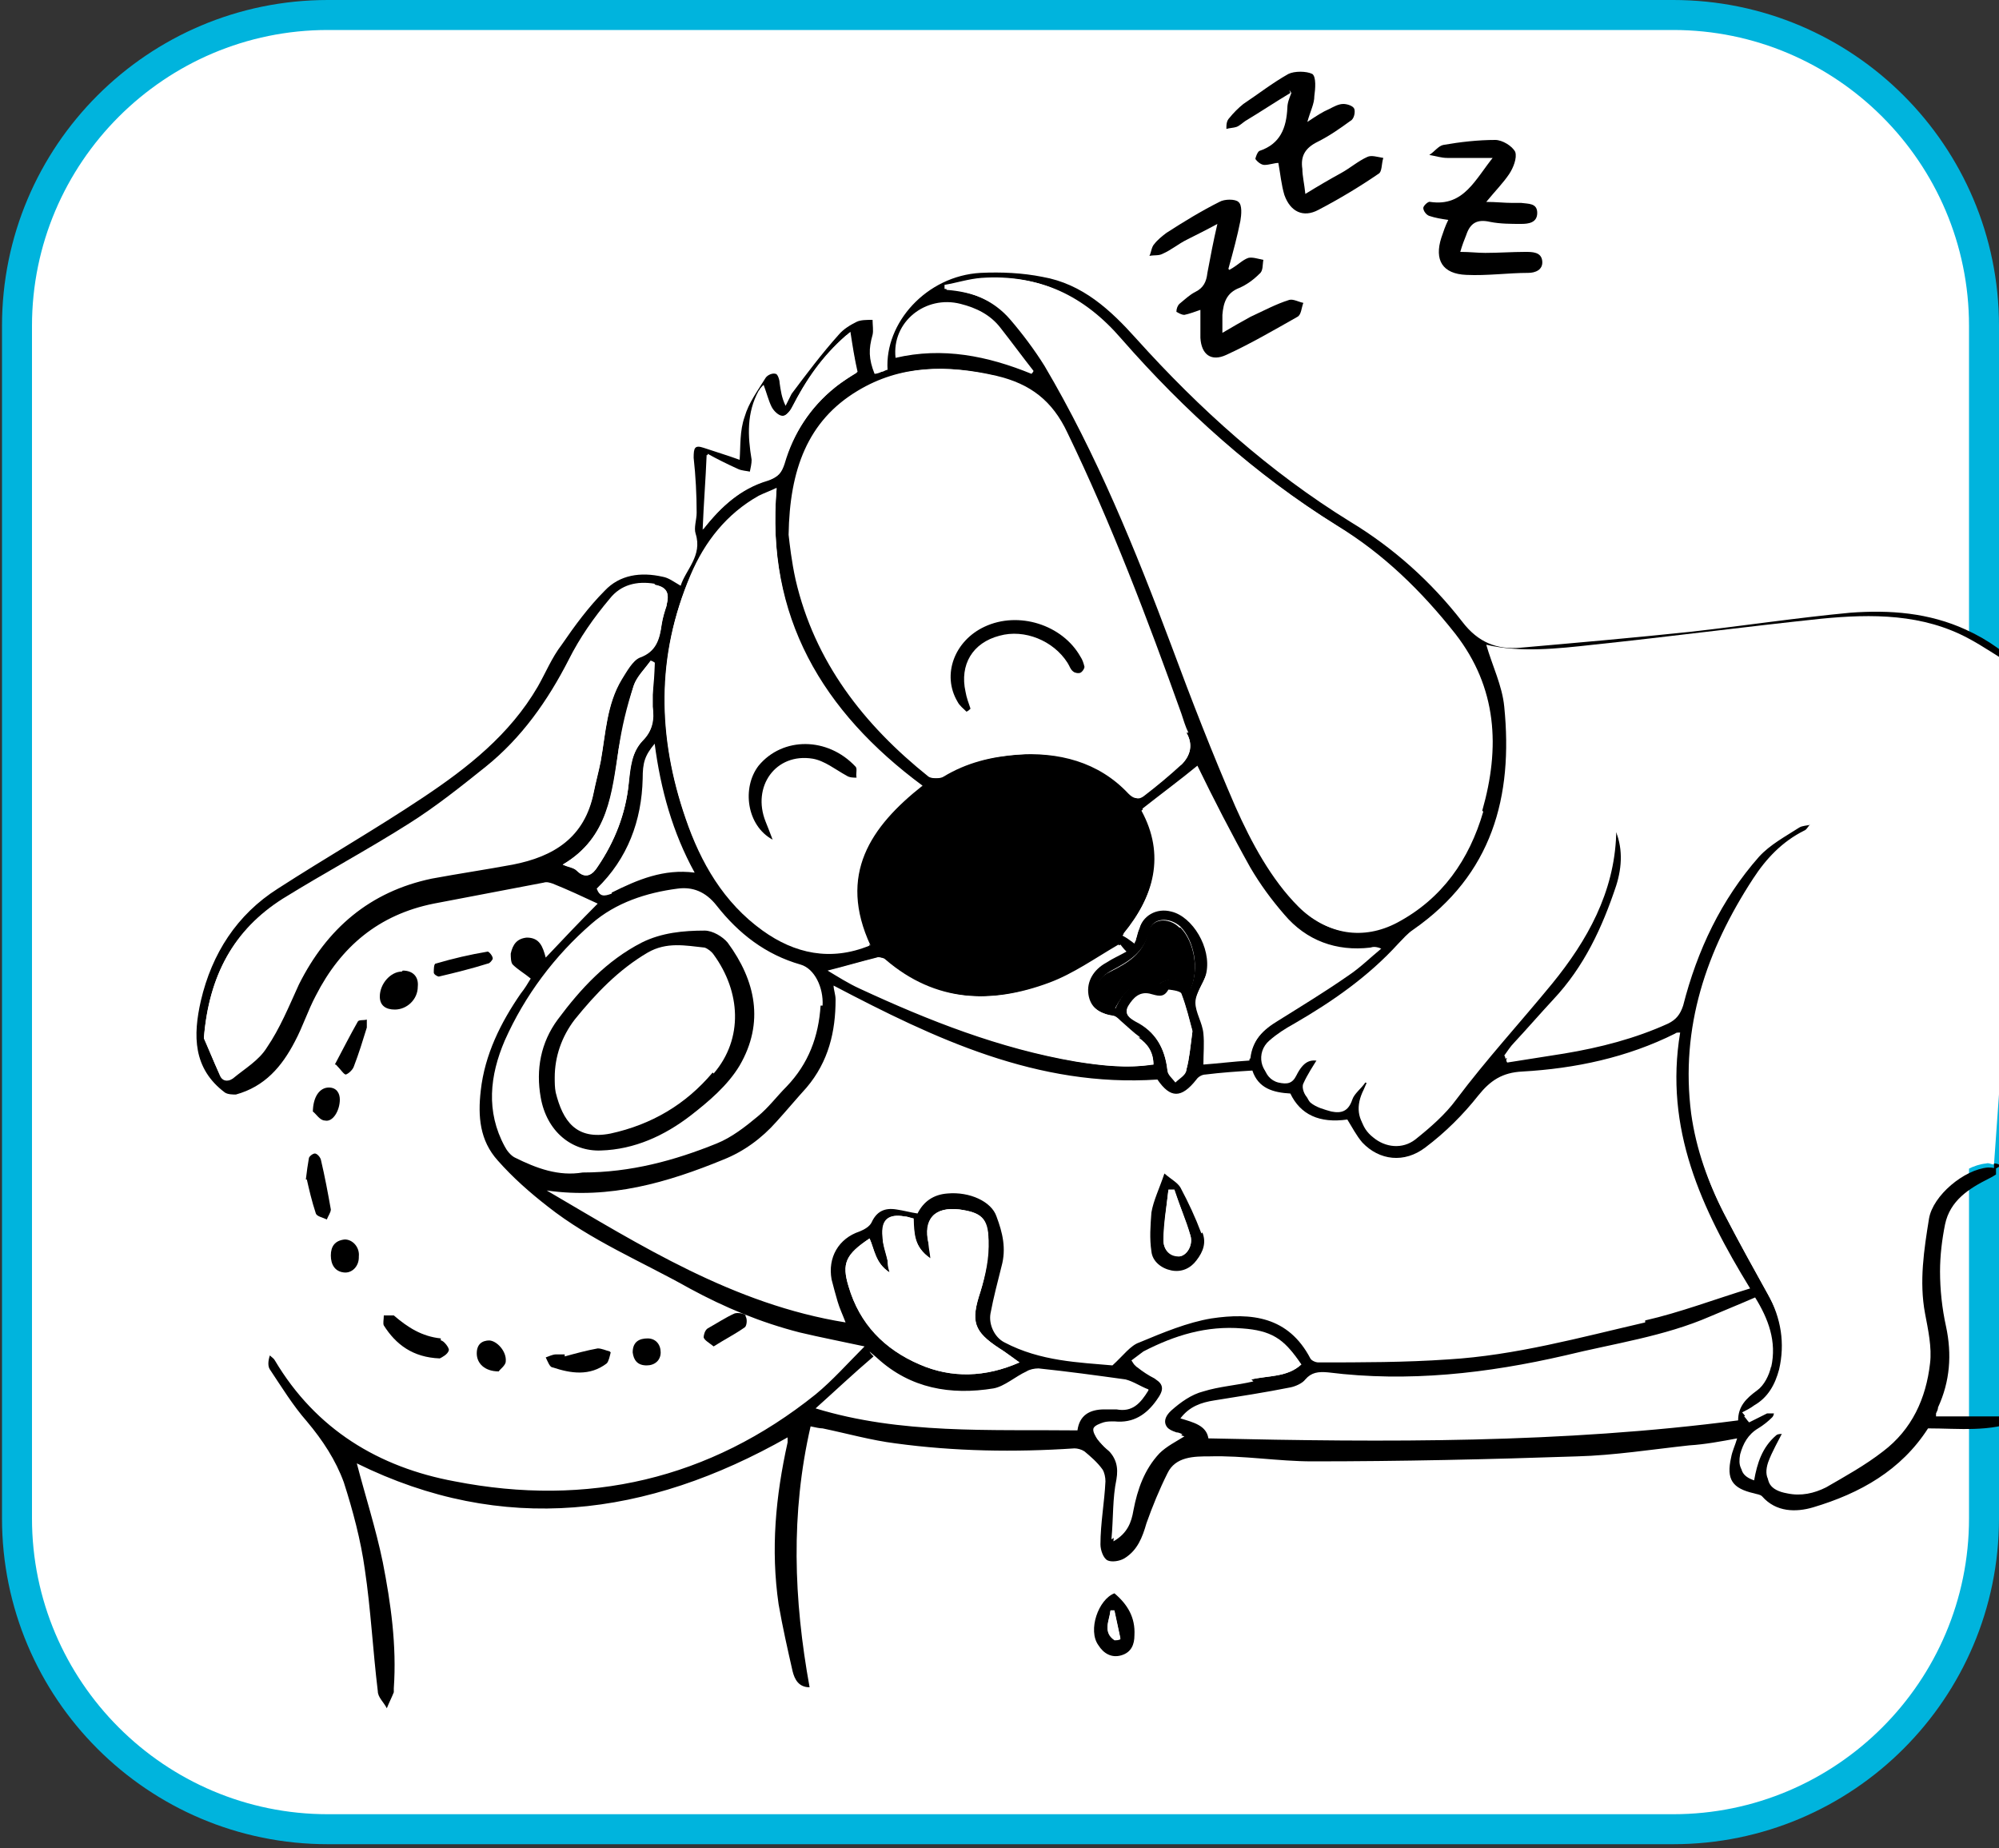 <?xml version="1.0" encoding="UTF-8"?>
<svg id="Capa_1" xmlns="http://www.w3.org/2000/svg" xmlns:xlink="http://www.w3.org/1999/xlink" version="1.1" viewBox="0 0 200 184.9">
  <rect x="0" y="0" width="200" height="184.9" fill="#333333" stroke="none"/>
  <!-- Generator: Adobe Illustrator 29.8.1, SVG Export Plug-In . SVG Version: 2.1.1 Build 2)  -->
  <defs>
    <style>
      .st0 {
        fill: none;
      }

      .st1 {
        fill: #00b4dd;
      }

      .st2 {
        fill: #fff;
      }

      .st3 {
        clip-path: url(#clippath);
      }
    </style>
    <clipPath id="clippath">
      <rect class="st0" x=".2" y="0" width="199.8" height="184.5" rx="32.6" ry="32.6"/>
    </clipPath>
  </defs>
  <g>
    <path class="st2" d="M32.8,1.5h134.6c17.16,0,31.1,13.94,31.1,31.1v119.3c0,17.16-13.94,31.1-31.1,31.1H32.8c-17.16,0-31.1-13.94-31.1-31.1V32.6C1.7,15.44,15.64,1.5,32.8,1.5Z"/>
    <path class="st1" d="M167.4,3c16.32,0,29.6,13.28,29.6,29.6v119.3c0,16.32-13.28,29.6-29.6,29.6H32.8c-16.32,0-29.6-13.28-29.6-29.6V32.6C3.2,16.28,16.48,3,32.8,3h134.6M167.4,0H32.8C14.8,0,.2,14.6.2,32.6v119.3c0,18,14.6,32.6,32.6,32.6h134.6c18,0,32.6-14.6,32.6-32.6V32.6c0-18-14.6-32.6-32.6-32.6h0Z"/>
  </g>
  <g class="st3">
    <g>
      <path d="M123,27c.9-.5,1.3-1,1.9-1.2.4-.1,1,.1,1.5.2-.1.5,0,1.1-.4,1.4-.6.6-1.3,1.1-2,1.4-1.3.5-1.6,1.5-1.7,2.7v1.8c1-.6,1.9-1.1,2.8-1.6,1.3-.6,2.6-1.3,3.9-1.7.4-.1.9.2,1.4.3-.2.5-.2,1.2-.6,1.4-2.3,1.3-4.7,2.7-7.1,3.8-1.5.7-2.5,0-2.6-1.7v-2.8c-.6.2-1.1.4-1.6.5-.3,0-.6-.2-.8-.3,0-.3.1-.6.3-.8.5-.4,1-.9,1.6-1.2.8-.4,1.1-1,1.2-1.9.3-1.6.6-3.2,1-4.9-1.1.6-2.1,1.1-3.1,1.6-.8.4-1.5,1-2.4,1.4-.4.2-.8.1-1.3.2.2-.4.2-.9.5-1.2.3-.4.8-.8,1.2-1.1,1.7-1.1,3.5-2.2,5.3-3.1.5-.3,1.6-.3,1.9,0,.4.3.3,1.3.2,1.9-.3,1.5-.7,3-1.2,4.8l.1.1Z"/>
      <path d="M129.1,9.3c-1.5.9-3,1.9-4.5,2.8-.3.2-.6.5-.9.6s-.7.1-1,.2c0-.4,0-.8.3-1.1.4-.5.9-1,1.4-1.4,1.5-1,2.9-2.1,4.5-3,.6-.3,1.8-.3,2.4,0,.4.3.3,1.5.2,2.2,0,.8-.4,1.5-.7,2.6.9-.6,1.5-1,2.2-1.3.4-.2.9-.5,1.4-.5.4,0,1,.2,1.1.5s0,1-.4,1.2c-1.1.8-2.1,1.5-3.3,2.1s-1.7,1.4-1.5,2.7c0,.7.2,1.5.3,2.5,1.3-.8,2.5-1.5,3.6-2.1.9-.5,1.7-1.2,2.6-1.6.4-.2,1,0,1.6.1-.2.6-.1,1.4-.5,1.6-1.9,1.3-3.9,2.5-6,3.6-1.5.8-2.8.2-3.4-1.5-.3-1-.4-2.1-.6-3.2-.4,0-.9.2-1.4.2-.3,0-.7-.3-.9-.6,0-.1.2-.7.4-.8,2.1-.7,2.7-2.3,2.8-4.3,0-.5.2-1,.4-1.5l-.2-.3.1.3Z"/>
      <path d="M149.6,15.8h-4.8c-.6,0-1.2-.2-1.8-.3.5-.3.9-.9,1.4-1,1.7-.3,3.5-.5,5.2-.5.7,0,1.7.6,2,1.2.2.6-.2,1.6-.6,2.2-.6.9-1.4,1.7-2.3,2.8,1,0,1.8.1,2.6.1h.9c.7.1,1.6,0,1.6,1s-.9,1.1-1.6,1.1c-1,0-2.1,0-3.1-.2-1.3-.3-2,.1-2.4,1.3-.2.5-.4,1-.6,1.7,1,0,1.7.1,2.5.1,1.3,0,2.7-.1,4-.1.7,0,1.6,0,1.7.9.1.9-.7,1.2-1.4,1.2-2,0-4.1.3-6.2.2-2.4-.1-3.2-1.5-2.5-3.7.2-.6.4-1.2.7-1.8-.7-.1-1.3-.2-1.9-.4-.3-.1-.6-.5-.6-.8,0-.2.5-.7.7-.6,3.4.5,4.5-2.3,6.4-4.6l.1.2Z"/>
      <path d="M30.6,118c.1-.9.2-1.5.3-2.1,0-.2.4-.5.6-.5s.5.3.6.6c.4,1.7.7,3.3,1,5,0,.3-.3.7-.4,1-.4-.2-1-.3-1.1-.6-.4-1.2-.7-2.5-.9-3.4h-.1Z"/>
      <path d="M33.5,106.5c.8-1.5,1.5-2.9,2.3-4.3.1-.2.6-.1.9-.2v.8c-.4,1.3-.8,2.6-1.3,3.9-.1.3-.5.7-.8.8-.2,0-.5-.5-1-1h-.1Z"/>
      <path d="M31.3,111.3c0-1.6.7-2.5,1.6-2.5.8,0,1.1.6,1.1,1.2,0,1.1-.7,2.3-1.5,2.1-.5,0-.9-.7-1.2-.9v.1Z"/>
      <path d="M35.9,125.8c0,.9-.7,1.6-1.5,1.5-.9-.1-1.3-.8-1.3-1.7s.4-1.5,1.4-1.6c.8,0,1.5.8,1.4,1.7v.1Z"/>
      <path class="st2" d="M103.2,37.4c-4.4-1.8-8.9-2.7-13.6-1.6-.4-3.6,3-6.3,6.5-5.4,1.6.4,2.9,1.1,4,2.4,1.1,1.4,2.2,2.8,3.3,4.3,0,0-.2.2-.2.3Z"/>
      <g>
        <path d="M203,67.1v.7c-.5-.3-1-.6-1.5-.9-1.4-.9-2.9-1.8-4.3-2.6-4.7-2.5-9.7-2.6-14.8-2-7.6.8-15.2,1.8-22.8,2.6-3.6.4-7.2.8-10.7,0,.6,2,1.6,4,1.8,6.2.9,9-1.3,16.8-9.1,22.3-.5.4-1,.9-1.5,1.4-3,3.2-6.6,5.8-10.4,8-.9.5-1.8,1.1-2.5,1.7-1.3,1.2-.9,3.4.7,3.8.9.2,1.4.1,1.8-.7.7-1.4,1.4-1.7,2.4-1.4-.5.8-1.2,1.7-1.5,2.6-.1.4.2,1.2.5,1.5.6.5,1.4.7,2.1.9,1,.2,1.7,0,2.1-1.2.2-.6.9-1.1,1.3-1.7.1,0,.3.2.4.3-.2.4-.3.7-.5,1.1-.7,1.6-.4,3.1.9,4.1,1.2,1,2.9,1.2,4.2.2,1.5-1.2,3-2.5,4.1-4,3-4,6.4-7.7,9.6-11.6,3.5-4.3,6.2-9.1,6.4-14.9v-.3c.9,1.9.9,3.9.2,5.8-1.4,4.2-3.2,8.1-6.3,11.4-1.3,1.4-2.6,2.9-3.9,4.3-.4.4-.7.8-1,1.3,0,0,0,.2.1.3,1.9-.3,3.8-.6,5.7-.9,3.6-.6,7.1-1.5,10.4-3,.8-.4,1.2-.9,1.5-1.8,1.4-5.5,3.8-10.6,7.6-14.9,1.1-1.2,2.6-2,4-2.9.3-.2.8-.2,1.2-.3,0,0,.1.2.2.3-.2.2-.4.6-.7.7-2.2,1.1-3.8,2.8-5.1,4.8-4.7,7.1-7.3,14.8-6.2,23.5.5,3.5,1.6,6.8,3.3,10,1.4,2.7,2.9,5.4,4.4,8.1,1.3,2.4,1.8,4.9,1.1,7.5-.4,1.5-1.1,2.8-2.5,3.6-.4.2-.8.5-1.2.7.2.2.3.4.5.6.6-.3,1.2-.6,1.8-.9h.9c0,.3,0,.6-.2.8-.4.4-.9.8-1.4,1.1-1,.6-1.6,1.5-1.8,2.6-.3,1.1,0,1.8,1.2,2.2.3-1.7.8-3.3,2.2-4.5.2-.2.6-.1,1-.2-.6,1.2-1.2,2.2-1.6,3.3-.6,1.5,0,2.4,1.7,2.7,1.4.3,2.7,0,3.9-.6,1.9-1.1,3.9-2.2,5.7-3.6,2.9-2.2,4.3-5.3,4.7-8.8.2-1.6-.2-3.4-.5-5-.6-3.2-.1-6.4.4-9.5.4-2.3,3.5-4.9,5.9-5.1.2,0,.4,0,.8.1v.6c-.3.2-.5.3-.7.4-2,1-3.9,2.2-4.4,4.6-.3,1.5-.5,3.1-.5,4.7,0,1.8.2,3.7.6,5.5.6,2.8.4,5.5-.8,8.1,0,.2-.1.4-.2.6v.3h8.3v.4c-2.9,1.2-6,.8-9.1.8-2.7,4.2-6.8,6.5-11.5,7.9-1.7.5-3.7.5-5.1-1.1-.2-.2-.5-.2-.8-.3-2.2-.5-2.8-1.4-2.3-3.6.1-.6.4-1.2.6-1.9-1.6.3-3.2.6-4.8.7-3.7.4-7.5,1-11.2,1.1-8.8.3-17.7.5-26.5.5-3.4,0-6.9-.6-10.3-.5-1.5,0-3.4,0-4.2,1.7-.8,1.6-1.5,3.3-2.1,5-.4,1.4-.9,2.7-2.2,3.5-.5.3-1.3.4-1.7.2-.4-.2-.7-1-.7-1.6,0-2.1.4-4.2.5-6.3,0-.4-.1-.9-.3-1.2-.5-.7-1.2-1.3-1.8-1.8-.3-.2-.7-.3-1-.3-6,.4-12,.3-17.9-.5-2.4-.3-4.9-1-7.3-1.5-.3,0-.7-.1-1.2-.2-2,8.7-1.7,17.3-.1,26.1-1.1,0-1.5-.8-1.7-1.6-.5-2.2-1-4.4-1.4-6.7-.8-5.5-.3-10.8.9-16.2v-.5c-14.1,8-28.5,9.8-43.1,2.6.8,3.1,1.9,6.5,2.6,9.9.8,4.1,1.4,8.3,1.1,12.6v.4c-.2.5-.5,1.1-.7,1.6-.3-.6-.9-1.1-.9-1.7-.5-4.1-.7-8.2-1.3-12.2-.4-2.9-1.2-5.9-2.1-8.7-.8-2.2-2.1-4.2-3.7-6.1-1.4-1.6-2.5-3.4-3.7-5.2-.2-.3-.2-.8,0-1.4.2.2.4.3.5.5,4.1,6.9,10.4,10.7,18,12.1,13.3,2.6,25.5-.2,36.1-8.7,1.7-1.4,3.2-3.1,4.9-4.8-2.3-.5-4.4-.9-6.5-1.4-3.9-1-7.5-2.5-11-4.4-4.8-2.7-9.9-4.8-14.2-8.2-1.8-1.4-3.5-2.9-5-4.6-1.8-2-2-4.4-1.7-7,.4-3.6,2-6.8,4-9.7.4-.5.7-1,1-1.5-.6-.5-1.3-.9-1.8-1.4-.2-.2-.2-.8-.2-1.1.2-.9.6-1.5,1.6-1.6,1.3,0,1.6.9,1.9,2,1.7-1.8,3.4-3.6,5.2-5.4-1.5-.7-3-1.4-4.5-2-.3-.1-.6-.2-.9-.1-3.7.7-7.3,1.4-11,2.1-5.5,1.1-9.3,4.3-11.8,9.2-.8,1.5-1.3,3.1-2.1,4.6-1.3,2.5-3,4.5-5.9,5.3-.3,0-.8,0-1.1-.2-3.2-2.4-3.2-5.7-2.4-9.2,1.1-4.7,3.6-8.6,7.7-11.2,4.8-3.1,9.7-5.9,14.5-9.1,4.5-3,8.7-6.3,11.5-11.1.8-1.4,1.4-2.9,2.4-4.2,1.3-1.9,2.7-3.8,4.3-5.4,1.5-1.6,3.6-1.9,5.8-1.4.6.1,1.1.5,1.8.9.5-1.6,2.2-3,1.5-5.2-.2-.6.1-1.4.1-2.1,0-1.8-.1-3.7-.3-5.5,0-1,.1-1.3,1-1,1.2.4,2.5.8,3.6,1.2.1-1.4,0-2.9.5-4.3.4-1.4,1.3-2.6,2.1-3.9.2-.3.7-.5,1-.4.2,0,.4.6.4.9.1.7.2,1.5.6,2.3.2-.4.4-.8.6-1.2,1.5-2,3-4,4.7-5.9.5-.6,1.2-1,1.8-1.3.4-.2,1-.2,1.6-.2,0,.5.1,1.1,0,1.5-.4,1.4-.4,2.4.2,3.9.2,0,.5-.1.7-.2.2,0,.4-.2.6-.2-.3-4.7,3.9-9.4,9.3-9.7,2.1-.1,4.2,0,6.2.4,4,.7,6.8,3.3,9.4,6.2,6.3,7,13.3,13.3,21.4,18.3,4.3,2.6,8.1,6,11.2,10,1.6,2.1,3.5,2.8,5.8,2.6,5.7-.5,11.4-1,17.1-1.6,5.3-.6,10.6-1.4,15.9-1.9,4-.3,7.9,0,11.6,1.7,2.2,1,4.2,2.4,5.8,4.2.3.3.5.6.8.9l-.3-1ZM177.2,136.8c.6-2.6-.3-4.9-1.6-7-1.6.7-3.1,1.3-4.5,1.9-4.6,2-9.6,2.7-14.5,3.9-7.8,1.8-15.7,2.7-23.7,1.7-1-.1-1.7,0-2.3.7-.3.4-1,.7-1.5.8-2.5.5-5.1.9-7.6,1.3-1.3.2-2.5.6-3.4,1.8,1.3.4,2.6.7,2.8,2,17.8.4,35.4.5,53-1.8,0-1.4.8-2.2,1.9-3,.7-.5,1.2-1.5,1.4-2.4v.1ZM164.6,132.1c3.5-.8,6.9-2.1,10.5-3.2-4.9-8-8.6-16-7-25.6-.3,0-.4,0-.5.1-4.8,2.4-10,3.5-15.3,3.8-2,.1-3.2.9-4.4,2.4-1.5,1.9-3.3,3.7-5.3,5.2-2.1,1.6-4.6,1.3-6.3-.5-.6-.7-1-1.5-1.5-2.3-2.8.4-4.7-.5-5.7-2.6-1.7-.1-3.2-.5-3.8-2.3-1.6.1-3.1.2-4.7.4-.3,0-.7.2-.9.5-1.5,1.9-2.6,1.9-3.9,0-12,.8-22.3-4.1-32.4-9.4,0,.4.2.9.2,1.4,0,3.2-.7,6.2-2.9,8.8-1,1.1-2,2.3-3,3.4-1.5,1.7-3.3,3-5.3,3.8-5.6,2.3-11.4,4-17.7,3.1,9.4,5.5,18.7,11.4,29.9,13.2-.3-.8-.6-1.4-.8-2.1-.2-.7-.4-1.4-.6-2.2-.4-2.2.7-4.1,2.8-4.8.5-.2,1-.5,1.2-.9.5-1.1,1.3-1.5,2.5-1.3.7.1,1.4.3,2.1.4.6-1.2,1.6-1.9,3-2,2.2-.2,4.4.8,4.9,2.3.6,1.6,1,3.2.5,5-.4,1.6-.8,3.1-1.1,4.7-.2,1.1.4,2.4,1.4,2.9,3.6,1.9,7.5,2,10.8,2.3,1.1-1,1.8-2,2.7-2.3,2.4-1,4.8-2,7.2-2.4,4-.6,7.7-.2,9.9,4,.1.2.5.4.8.4,4.3,0,8.7,0,13-.3,6.7-.4,13.2-2.2,19.7-3.7v-.2ZM148.3,81.1c1.8-6.3,1.5-12.3-2.7-17.7-3.4-4.3-7.2-8-11.8-10.8-8.2-5.1-15.3-11.5-21.6-18.7-3.7-4.3-8.2-6.5-13.8-6-1.3,0-2.5.5-3.7.7v.4c2.7.2,5,1.1,6.6,3.1,1.2,1.5,2.5,3,3.4,4.6,5.2,8.9,9.1,18.4,12.7,28,2,5.4,4.1,10.8,6.4,16.1,1.6,3.6,3.4,7.1,6.3,10,2.7,2.7,6.3,3.3,9.7,1.5,4.5-2.4,7.2-6.3,8.6-11.1l-.1-.1ZM138.2,94.9c-.5-.2-.8-.2-1.1-.1-3.4.4-6.4-.7-8.6-3.3-1.3-1.5-2.4-3-3.4-4.7-1.9-3.4-3.7-6.9-5.3-10.2-1.7,1.4-3.6,2.8-5.5,4.3,2.4,4.4,1.3,8.6-1.9,12.5.4.3.7.5,1.2.8.1-.5.2-.9.4-1.3.4-1.5,1.8-2.3,3.3-1.9,2.1.5,4,3.7,3.5,6.1-.2,1-1.1,2-1.1,3s.6,2.1.8,3.1c.1,1,0,2.1,0,3.1,1.5-.1,3.1-.2,4.6-.4.2-1.9,1.4-3.1,2.9-4,2.3-1.5,4.7-2.9,7-4.5,1.2-.8,2.2-1.8,3.3-2.7l-.1.2ZM125.2,138c1.7-.4,3.6-.2,5-1.5-1.6-2.4-3-3.2-5.7-3.4-3.6-.3-6.8.7-9.9,2.3-.4.2-.8.6-1.2.9.2.3.2.4.4.5.5.4,1.1.8,1.7,1.1,1.2.8,1.2,1.3.4,2.4-1.1,1.4-2.4,2.3-4.2,2.1-.3,0-.7,0-1.1.1s-.9.3-1,.6.2.7.4,1.1c.3.4.6.7,1,1,.9.8,1.1,1.7.9,3-.3,1.9-.3,3.9-.5,6,1.4-.8,1.8-1.9,2-3.1.4-2.1,1.1-4.1,2.6-5.7.7-.7,1.7-1.2,2.5-1.7,0,0-.3-.1-.6-.2-1.4-.5-1.8-1.4-.7-2.4.9-.8,2-1.6,3.2-1.9,1.6-.5,3.3-.6,5-1l-.2-.2ZM119.1,98.9c.9-1.9.4-4.8-1-6.2-1.1-1-2.8-.9-3.1.4-.5,2.2-2.1,3.1-3.8,4-.9.5-1.6,1.2-1.3,2.1.2.6,1,1.1,1.7,1.7.9-2,2.1-3,4.1-2.5h.3c1.2-.8,2.2-.4,3.2.5h-.1ZM118.7,107c.3-1.1.4-2.3.6-3.8-.3-1.1-.6-2.4-1.1-3.7-.1-.3-1.2-.5-1.3-.4-.5.9-1.2.6-1.9.4-1-.3-1.6.4-2.1,1.2-.5.8.2,1.2.7,1.5,2,1,3,2.7,3.2,4.9,0,.4.5.8.8,1.2.4-.4,1-.7,1.1-1.2v-.1ZM118.2,76.5c.9-.9,1.2-2,.5-3.2-.3-.6-.5-1.3-.7-1.9-3.3-9.6-6.9-19-11.4-28.1-1.6-3.2-3.8-4.9-7.1-5.7-4.8-1.1-9.4-1.1-13.7,1.5-5,3-6.8,7.9-6.9,14.4.1.9.3,2.7.7,4.5,1.9,8.2,6.8,14.5,13.3,19.7.3.2,1,.2,1.3,0,2.3-1.4,4.8-2,7.4-2.2,4.3-.3,8.3.7,11.3,3.9.5.5.9.6,1.4.2,1.3-1,2.5-2,3.7-3.1h.2ZM115.4,106.5c0-1.3-.6-2.1-1.5-2.7-.7-.5-1.3-1.1-2-1.7-.2-.2-.5-.4-.8-.5-1.2-.3-2.1-.9-2.4-2.1-.2-1.3.5-2.5,1.8-3.2.6-.3,1.3-.7,2-1.1-.3-.4-.6-.7-.6-.7-2.4,1.4-4.5,2.9-6.9,3.8-5.9,2.2-11.6,2-16.6-2.3-.2-.2-.5-.3-.7-.2-1.6.4-3.3.9-4.9,1.3,1,.6,2.1,1.3,3.2,1.8,6.9,3.2,14,6,21.6,7.3,2.5.4,5.1.7,7.6.3h.2ZM114.9,139c-.8-.3-1.5-.8-2.3-1-2.9-.4-5.8-.8-8.7-1.1-.4,0-.9.1-1.2.3-1.1.5-2.2,1.5-3.3,1.7-4.3.7-8.3,0-11.6-3-.2-.2-.5-.4-.8-.7.1.2.2.3.4.5-2,1.7-3.9,3.5-5.8,5.2,8.5,2.6,17.4,2.1,26.2,2.2.2-1.5,1.2-2.1,2.7-2.1h1.2c1.6.3,2.4-.6,3.2-1.9v-.1ZM103.2,37.4s.2-.2.2-.3c-1.1-1.4-2.2-2.9-3.3-4.3-1-1.3-2.4-2-4-2.4-3.5-.9-6.9,1.8-6.5,5.4,4.7-1.1,9.2-.2,13.6,1.6ZM102,136.3c-.8-.5-1.3-1-2-1.4-2.6-1.7-2.9-2.7-1.9-5.7.5-1.6.9-3.4.8-5.1,0-2.3-.8-2.8-2.9-3.1-2.5-.3-3.7,1-3.1,3.4,0,.4.1.8.2,1.5-1.7-1.1-1.6-2.6-1.7-4-.3,0-.6-.2-.9-.2-1.6-.3-2.4.3-2.2,2,0,.8.4,1.6.5,2.4,0,.3,0,.6.2,1.2-1.5-1-1.5-2.3-2-3.4-2.4,1.6-2.8,2.5-2.1,4.8,1.1,3.7,3.6,6.3,7.1,7.8,3.2,1.4,6.6,1.3,10-.2h0ZM87.1,94.6c-3.3-7.1,0-11.9,5.2-16-10-7.4-15.7-16.9-14.6-29.8-.6.3-1.2.5-1.8.8-3.2,1.8-5.4,4.6-6.8,7.9-3.4,8-3.3,16.2-.5,24.3,1.5,4.4,3.9,8.4,7.7,11.2,3.3,2.4,6.8,3.1,10.7,1.5l.1.1ZM85.7,37.2c-.2-1.4-.5-2.6-.7-3.9-.1.1-.3.2-.5.4-2.2,2-3.9,4.4-5.3,7.1-.2.4-.7.9-1,.9-.4,0-.9-.5-1.1-.9-.4-.6-.5-1.4-.8-2.2-.2.3-.3.4-.4.5-1.2,2.2-1.1,4.5-.7,6.9,0,.4-.1.8-.2,1.3-.4-.1-.9-.1-1.3-.3-1-.5-2.1-1-3-1.5-.1,2.5-.3,4.9-.4,7.5,1.8-2.3,3.8-4.1,6.5-4.9.9-.3,1.3-.7,1.6-1.6.9-3,2.6-5.7,5.1-7.7.7-.6,1.5-1.1,2.2-1.5v-.1ZM82.3,100.6c.1-1.8-.8-3.7-2.2-4.1-3.5-1-6.2-3.1-8.4-5.9-1.1-1.4-2.4-1.9-3.9-1.7-3.1.4-6.2,1.4-8.6,3.5-3.7,3.2-6.7,7.2-8.7,11.7-1.5,3.5-1.9,7.1,0,10.6.2.4.6.9,1,1.1,2.2,1.1,4.4,1.9,6.8,1.5,4.8,0,9.2-1.2,13.4-2.9,1.5-.6,2.9-1.7,4.1-2.7,1.1-.9,1.9-2,2.9-3,2.2-2.3,3.2-5,3.4-8.1h.2ZM61.2,89.3c2.6-1.3,5.2-2.4,8.3-2-2.2-4-3.4-8.3-4-12.9-1,1.2-1.2,1.9-1.2,3.5-.1,4.2-1.5,8-4.6,11,.3.8.7.8,1.5.5v-.1ZM66.7,60.5c.3-1.2,0-1.7-1.2-2-1.8-.4-3.4.1-4.5,1.5-1.5,1.9-3,3.9-4.1,6.1-2.1,4.1-4.6,7.8-8.3,10.7-2.5,2-5,4-7.7,5.7-4.1,2.6-8.5,5-12.6,7.5-4.9,3-7.4,7.6-7.9,13.9.4.9,1,2.3,1.6,3.7.2.5.7.7,1.3.3,1.2-1,2.6-1.8,3.4-3.1,1.3-1.9,2.2-4.1,3.2-6.3,2.8-5.6,7.1-9.3,13.3-10.6,2.7-.5,5.4-.9,8.1-1.4,4.1-.8,7.2-2.7,8.1-7.2.2-1,.5-2.1.7-3.1.5-2.8.6-5.7,2.1-8.2.5-.8,1.1-1.9,1.8-2.2,1.7-.6,2-1.9,2.2-3.3.1-.7.3-1.3.5-1.9v-.1ZM65.5,66.3c-.1,0-.3-.1-.4-.2-.6.8-1.4,1.6-1.7,2.5-.6,2-1.1,4.2-1.5,6.3-.7,4.4-1,8.9-5.6,11.6.6.3,1.1.3,1.4.6.9.9,1.6.4,2.1-.4,1.7-2.5,2.8-5.3,3.1-8.3.1-1.6.3-3.1,1.4-4.3,1-1,1.2-2.1,1-3.4v-1.2c0-1.1.1-2.1.2-3.2Z"/>
        <path class="st2" d="M201.4,66.9c.5.3,1,.6,1.5.9-1.2,17.1-2.6,37.7-3.4,48.7-.3,0-.5-.2-.8-.1-2.3.2-5.5,2.9-5.9,5.1-.5,3.1-1,6.3-.4,9.5.3,1.6.7,3.4.5,5-.4,3.5-1.9,6.6-4.7,8.8-1.8,1.4-3.8,2.4-5.7,3.6-1.2.7-2.5.9-3.9.6-1.6-.3-2.2-1.2-1.7-2.7.4-1.1,1-2.1,1.6-3.3-.4,0-.8,0-1,.2-1.4,1.2-2,2.8-2.2,4.5-1.2-.4-1.4-1.1-1.2-2.2.3-1.1.8-2,1.8-2.6.5-.3,1-.7,1.4-1.1.2-.2.2-.5.2-.8h-.9c-.6.2-1.2.6-1.8.9-.2-.2-.3-.4-.5-.6.4-.2.8-.4,1.2-.7,1.4-.8,2.1-2.1,2.5-3.6.6-2.6.2-5.1-1.1-7.5-1.5-2.7-3-5.4-4.4-8.1-1.6-3.1-2.8-6.4-3.3-10-1.1-8.6,1.5-16.3,6.2-23.5,1.3-2,2.9-3.7,5.1-4.8.3-.1.4-.5.7-.7,0,0-.1-.2-.2-.3-.4,0-.9,0-1.2.3-1.4.9-2.9,1.7-4,2.9-3.8,4.3-6.2,9.4-7.6,14.9-.2.9-.6,1.4-1.5,1.8-3.3,1.5-6.9,2.4-10.4,3-1.9.3-3.8.6-5.7.9,0-.1,0-.2-.1-.3.3-.4.6-.9,1-1.3,1.3-1.4,2.6-2.9,3.9-4.3,3.1-3.3,4.9-7.2,6.3-11.4.6-1.9.7-3.9-.2-5.8v.3c-.2,5.8-2.9,10.7-6.4,14.9-3.2,3.9-6.5,7.6-9.6,11.6-1.2,1.5-2.6,2.8-4.1,4-1.3,1-2.9.8-4.2-.2-1.3-1.1-1.6-2.5-.9-4.1.2-.4.3-.7.5-1.1-.1,0-.3-.2-.4-.3-.5.6-1.1,1-1.3,1.7-.4,1.1-1.2,1.4-2.1,1.2-.8-.2-1.5-.5-2.1-.9-.4-.3-.7-1.1-.5-1.5.4-.9,1-1.8,1.5-2.6-1-.3-1.7,0-2.4,1.4-.4.9-.9.9-1.8.7-1.6-.4-2.1-2.6-.7-3.8.8-.7,1.6-1.2,2.5-1.7,3.8-2.2,7.4-4.7,10.4-8,.5-.5.9-1,1.5-1.4,7.9-5.5,10-13.3,9.1-22.3-.2-2.1-1.2-4.1-1.8-6.2,3.4.8,7.1.4,10.7,0,7.6-.8,15.2-1.8,22.8-2.6,5.1-.5,10.2-.5,14.8,2,1.5.8,2.9,1.8,4.3,2.6l.1.4Z"/>
        <path d="M199.6,116.4c.2,0,.4.1.6.2-.3.2-.5.3-.7.4v-.6h.1Z"/>
        <path class="st2" d="M145.5,63.4c4.2,5.4,4.6,11.4,2.7,17.7-1.4,4.8-4.1,8.7-8.6,11.1-3.4,1.8-7,1.2-9.7-1.5s-4.7-6.4-6.3-10c-2.3-5.3-4.4-10.7-6.4-16.1-3.6-9.6-7.5-19.2-12.7-28-1-1.6-2.2-3.2-3.4-4.6-1.7-2-4-2.9-6.6-3.1v-.4c1.2-.2,2.4-.6,3.7-.7,5.7-.4,10.1,1.8,13.8,6,6.3,7.2,13.4,13.6,21.6,18.7,4.6,2.9,8.5,6.6,11.8,10.8l.1.1Z"/>
        <path class="st2" d="M137.1,94.8c.3,0,.6,0,1.1.1-1.1.9-2.1,1.9-3.3,2.7-2.3,1.6-4.6,3-7,4.5-1.5.9-2.7,2-2.9,4-1.6.1-3.2.3-4.6.4,0-1.1.1-2.1,0-3.1-.1-1.1-.8-2.1-.8-3.1s.9-1.9,1.1-3c.5-2.5-1.4-5.6-3.5-6.1-1.5-.4-2.9.4-3.3,1.9-.1.4-.2.8-.4,1.3-.4-.3-.8-.6-1.2-.8,3.2-3.9,4.3-8.1,1.9-12.5,1.9-1.5,3.8-3,5.5-4.3,1.7,3.2,3.4,6.7,5.3,10.2.9,1.7,2.1,3.2,3.4,4.7,2.2,2.6,5.2,3.7,8.6,3.3l.1-.2Z"/>
        <path class="st2" d="M130.2,136.5c-1.4,1.3-3.3,1.1-5,1.5-1.6.4-3.4.5-5,1-1.2.4-2.3,1.1-3.2,1.9-1.1,1-.8,1.9.7,2.4.3,0,.6.2.6.2-.8.6-1.8,1-2.5,1.7-1.5,1.6-2.2,3.6-2.6,5.7-.2,1.2-.6,2.3-2,3.1.2-2.2.1-4.1.5-6,.2-1.2,0-2.1-.9-3-.3-.3-.7-.6-1-1-.2-.3-.5-.8-.4-1.1s.7-.5,1-.6.7-.1,1.1-.1c1.9.2,3.2-.7,4.2-2.1.8-1.1.8-1.6-.4-2.4-.6-.4-1.1-.8-1.7-1.1-.1,0-.2-.2-.4-.5.4-.3.8-.6,1.2-.9,3.1-1.6,6.3-2.6,9.9-2.3,2.8.2,4.2,1,5.7,3.4l.2.2Z"/>
        <path d="M120.3,123.3c.4,1,.1,1.9-.6,2.8-.6.8-1.5,1.2-2.5,1s-1.9-.9-2-1.9c-.2-1.3-.1-2.6,0-3.9.2-1.2.8-2.4,1.3-3.9.7.6,1.3.9,1.6,1.4.8,1.5,1.5,3,2.1,4.6l.1-.1ZM117.9,125.7c.8,0,1.5-1.1,1.2-2.1-.5-1.5-1.1-3.1-1.6-4.6h-.6c-.2,1.7-.4,3.3-.5,5,0,.9.5,1.6,1.5,1.6v.1Z"/>
        <path d="M118.1,92.8c1.4,1.4,1.9,4.3,1,6.2-.9-.9-1.9-1.4-3.2-.5,0,0-.2.1-.3,0-2-.5-3.1.6-4.1,2.5-.7-.6-1.5-1.1-1.7-1.7-.3-.9.4-1.7,1.3-2.1,1.8-.9,3.3-1.8,3.8-4,.3-1.3,2-1.5,3.1-.4h.1Z"/>
        <path class="st2" d="M119.1,123.6c.3,1-.4,2.1-1.2,2.1-1,0-1.5-.8-1.5-1.6,0-1.7.3-3.3.5-5h.6c.5,1.5,1.2,3,1.6,4.5Z"/>
        <path class="st2" d="M119.3,103.2c-.2,1.5-.3,2.7-.6,3.8-.1.5-.8.8-1.1,1.2-.3-.4-.7-.8-.8-1.2-.3-2.2-1.2-3.8-3.2-4.9-.5-.2-1.2-.7-.7-1.5s1.1-1.4,2.1-1.2c.8.2,1.4.5,1.9-.4,0,0,1.2.1,1.3.4.5,1.3.8,2.6,1.1,3.7v.1Z"/>
        <path class="st2" d="M118.7,73.3c.7,1.2.4,2.3-.5,3.2-1.2,1.1-2.4,2.1-3.7,3.1-.5.4-.9.4-1.4-.2-3.1-3.2-7-4.3-11.3-3.9-2.6.2-5.1.8-7.4,2.2-.3.2-1,.2-1.3,0-6.5-5.2-11.4-11.5-13.3-19.7-.4-1.8-.6-3.6-.7-4.5.1-6.5,1.9-11.3,6.9-14.4,4.3-2.6,8.9-2.6,13.7-1.5,3.4.8,5.6,2.5,7.1,5.7,4.4,9.1,8,18.6,11.4,28.1.2.6.4,1.3.7,1.9h-.2ZM108.1,67.3c.2,0,.4-.4.4-.6,0-.3-.2-.7-.4-1-1.9-3.2-6.2-4.6-9.6-3-3,1.4-4.3,4.8-2.7,7.5.2.4.6.7.9,1,.1-.1.2-.2.4-.3-.2-.6-.3-1.1-.5-1.7-.6-2.7.7-4.8,3.4-5.6,2.5-.7,5.4.5,6.8,2.7.2.3.3.6.6.9.2.1.5.2.7.1Z"/>
        <path class="st2" d="M113.9,103.8c.9.7,1.5,1.5,1.5,2.7-2.6.4-5.1.1-7.6-.3-7.6-1.3-14.7-4.1-21.6-7.3-1.1-.5-2.2-1.2-3.2-1.8,1.6-.4,3.2-.9,4.9-1.3.2,0,.5,0,.7.2,5,4.3,10.7,4.5,16.6,2.3,2.4-.9,4.5-2.4,6.9-3.8,0,0,.3.4.6.7-.7.4-1.4.7-2,1.1-1.3.7-2,1.9-1.8,3.2.2,1.3,1.1,1.9,2.4,2.1.3,0,.6.3.8.5.7.6,1.3,1.2,2,1.7h-.2Z"/>
        <path d="M111.5,159.4c1.3,1.1,2.1,2.4,2,4.2,0,.9-.3,1.7-1.3,2s-1.8-.2-2.3-1c-1.1-1.5,0-4.6,1.6-5.2ZM112.1,164c-.2-.9-.4-1.9-.6-2.8h-.4c-.1,1-.8,2.1.4,2.9.2,0,.4,0,.6-.1h0Z"/>
        <path class="st2" d="M111.5,161.1c.2.9.4,1.9.6,2.8-.2,0-.4,0-.6.1-1.2-.8-.5-1.9-.4-2.9h.4Z"/>
        <path d="M108.5,66.7c0,.2-.2.5-.4.6s-.6,0-.7-.1c-.3-.2-.4-.6-.6-.9-1.4-2.2-4.3-3.4-6.8-2.7-2.7.7-4,2.9-3.4,5.6.1.6.3,1.1.5,1.7-.1.1-.2.2-.4.3-.3-.3-.7-.6-.9-1-1.6-2.7-.3-6.1,2.7-7.5,3.4-1.6,7.8-.2,9.6,3,.2.3.3.6.4,1Z"/>
        <path class="st2" d="M100,134.9c.6.4,1.2.8,2,1.4-3.4,1.5-6.8,1.6-10,.2-3.5-1.5-6-4-7.1-7.8-.7-2.3-.3-3.2,2.1-4.8.5,1.1.6,2.5,2,3.4,0-.6,0-.9-.2-1.2-.2-.8-.5-1.6-.5-2.4-.1-1.6.6-2.3,2.2-2,.3,0,.5.1.9.2,0,1.4,0,2.8,1.7,4,0-.7-.1-1.1-.2-1.5-.5-2.5.6-3.7,3.1-3.4,2.1.3,2.8.8,2.9,3.1,0,1.7-.3,3.4-.8,5.1-1,3-.7,4,1.9,5.7h0Z"/>
        <path class="st2" d="M92.2,78.6c-5.2,4.1-8.5,8.9-5.2,16-3.9,1.6-7.5.8-10.7-1.5-3.9-2.8-6.2-6.8-7.7-11.2-2.8-8.1-3-16.3.5-24.3,1.4-3.3,3.6-6.1,6.8-7.9.6-.3,1.2-.6,1.8-.8-1.1,12.9,4.5,22.4,14.6,29.8l-.1-.1ZM85.7,77.8c0-.4.1-.9-.1-1.1-2.8-3-7.3-3.1-9.7-.1-1.8,2.2-1.2,6,1.4,7.4-.3-.8-.5-1.3-.7-1.8-1.5-3.6,1-7,4.7-6.3,1.2.2,2.3,1.1,3.4,1.7.3.2.7.2,1,.2Z"/>
        <path d="M85.6,76.7c.2.2,0,.7.1,1.1-.3,0-.7,0-1-.2-1.1-.6-2.2-1.5-3.4-1.7-3.7-.6-6.1,2.8-4.7,6.3.2.5.4,1,.7,1.8-2.6-1.4-3.1-5.2-1.4-7.4,2.4-2.9,6.9-2.9,9.7.1Z"/>
        <path class="st2" d="M85.1,33.3c.2,1.3.4,2.6.7,3.9-.6.4-1.4.9-2.2,1.5-2.5,2-4.2,4.6-5.1,7.7-.3.9-.6,1.3-1.6,1.6-2.7.8-4.7,2.6-6.5,4.9.1-2.5.3-4.9.4-7.5.9.5,1.9,1,3,1.5.4.2.9.2,1.3.3,0-.4.3-.9.2-1.3-.4-2.4-.5-4.7.7-6.9,0-.1.2-.3.4-.5.3.8.5,1.6.8,2.2.2.4.7.9,1.1.9s.8-.5,1-.9c1.3-2.7,3-5.1,5.3-7.1.2-.1.3-.3.5-.4v.1Z"/>
        <path d="M74.6,131.7c.2.3.1,1-.1,1.1-1,.7-2,1.2-3.1,1.9-.5-.4-.9-.6-1-.9,0-.2.1-.7.4-.9.9-.5,1.8-1.1,2.7-1.5.3-.1,1,0,1.1.2v.1Z"/>
        <path d="M72.8,94.3c2.8,3.8,3.7,8,1.2,12.3-1.2,2-3.1,3.6-4.9,5-2.6,2-5.6,3.4-9,3.5-2.9.1-5.4-1.9-6-5.3-.5-2.8,0-5.5,1.7-7.8,2.3-3.1,4.9-5.9,8.4-7.7,2-1,4.2-1.2,6.3-1.2.8,0,1.8.6,2.3,1.2ZM71.4,107.4c3-3.5,2.7-8.2,0-11.9-.2-.3-.6-.6-.9-.7-1.9-.2-3.8-.6-5.7.5-2.9,1.7-5.2,4.1-7.3,6.7-1.3,1.7-2,3.7-2,5.8,0,.5,0,1,.1,1.5.7,2.8,2,4.8,5.5,4.1,4.1-.9,7.5-2.9,10.2-6.1l.1.1Z"/>
        <path class="st2" d="M65.5,58.5c1.2.2,1.5.8,1.2,2-.2.6-.4,1.3-.5,1.9-.2,1.4-.5,2.7-2.2,3.3-.8.3-1.4,1.4-1.8,2.2-1.5,2.5-1.6,5.4-2.1,8.2-.2,1-.5,2.1-.7,3.1-.9,4.4-4,6.4-8.1,7.2-2.7.5-5.4.9-8.1,1.4-6.2,1.2-10.5,5-13.3,10.6-1,2.1-1.9,4.3-3.2,6.3-.8,1.2-2.2,2-3.4,3.1-.5.5-1,.3-1.3-.3-.7-1.4-1.2-2.8-1.6-3.7.5-6.2,3-10.8,7.9-13.9,4.2-2.6,8.5-4.9,12.6-7.5,2.7-1.7,5.2-3.7,7.7-5.7,3.6-2.9,6.2-6.6,8.3-10.7,1.1-2.2,2.5-4.2,4.1-6.1,1.1-1.4,2.7-1.8,4.5-1.5v.1Z"/>
        <path d="M64.8,133.9c.8,0,1.3.6,1.3,1.4s-.6,1.3-1.4,1.3c-.9,0-1.3-.5-1.4-1.3,0-1.1.7-1.4,1.5-1.4Z"/>
        <path class="st2" d="M65.1,66.1c.1,0,.3.1.4.2,0,1.1-.1,2.1-.2,3.2v1.2c.1,1.3,0,2.4-1,3.4-1.1,1.1-1.2,2.7-1.4,4.3-.3,3-1.4,5.8-3.1,8.3-.5.8-1.2,1.3-2.1.4-.3-.3-.8-.4-1.4-.6,4.6-2.7,5-7.2,5.6-11.6.3-2.1.8-4.2,1.5-6.3.3-.9,1.1-1.6,1.7-2.5Z"/>
        <path d="M61.1,135.3c-.1.4-.2.9-.4,1.1-1.7,1.3-3.6,1-5.4.4-.3,0-.5-.6-.7-1,.3-.1.7-.3,1-.3h.9v.2c1.1-.3,2.2-.6,3.3-.8.4,0,.8.2,1.2.3l.1.1Z"/>
        <path d="M48.9,134.1c.8,0,1.8,1.1,1.7,2.1,0,.4-.6.8-.7,1-1.4,0-2.2-.8-2.2-1.8,0-.9.5-1.3,1.3-1.3h-.1Z"/>
        <path d="M49.3,95.9c0,.1-.3.5-.5.5-1.6.5-3.2.9-4.9,1.3-.1,0-.5-.2-.5-.4,0-.3,0-.9.2-.9,1.7-.5,3.4-.9,5.2-1.2.1,0,.5.4.5.7Z"/>
        <path d="M44.1,134.1c.3,0,.9.8.8,1-.1.4-.7.7-.9.8-2.7-.1-4.4-1.4-5.6-3.3-.1-.2,0-.6,0-1h1c1.4,1.2,2.8,2.1,4.7,2.3v.2Z"/>
        <path d="M40.3,97.1c1,0,1.6.6,1.5,1.6,0,1.3-1.1,2.3-2.3,2.3-.9,0-1.5-.4-1.5-1.3,0-1.3,1.1-2.5,2.2-2.5l.1-.1Z"/>
      </g>
    </g>
  </g>
</svg>